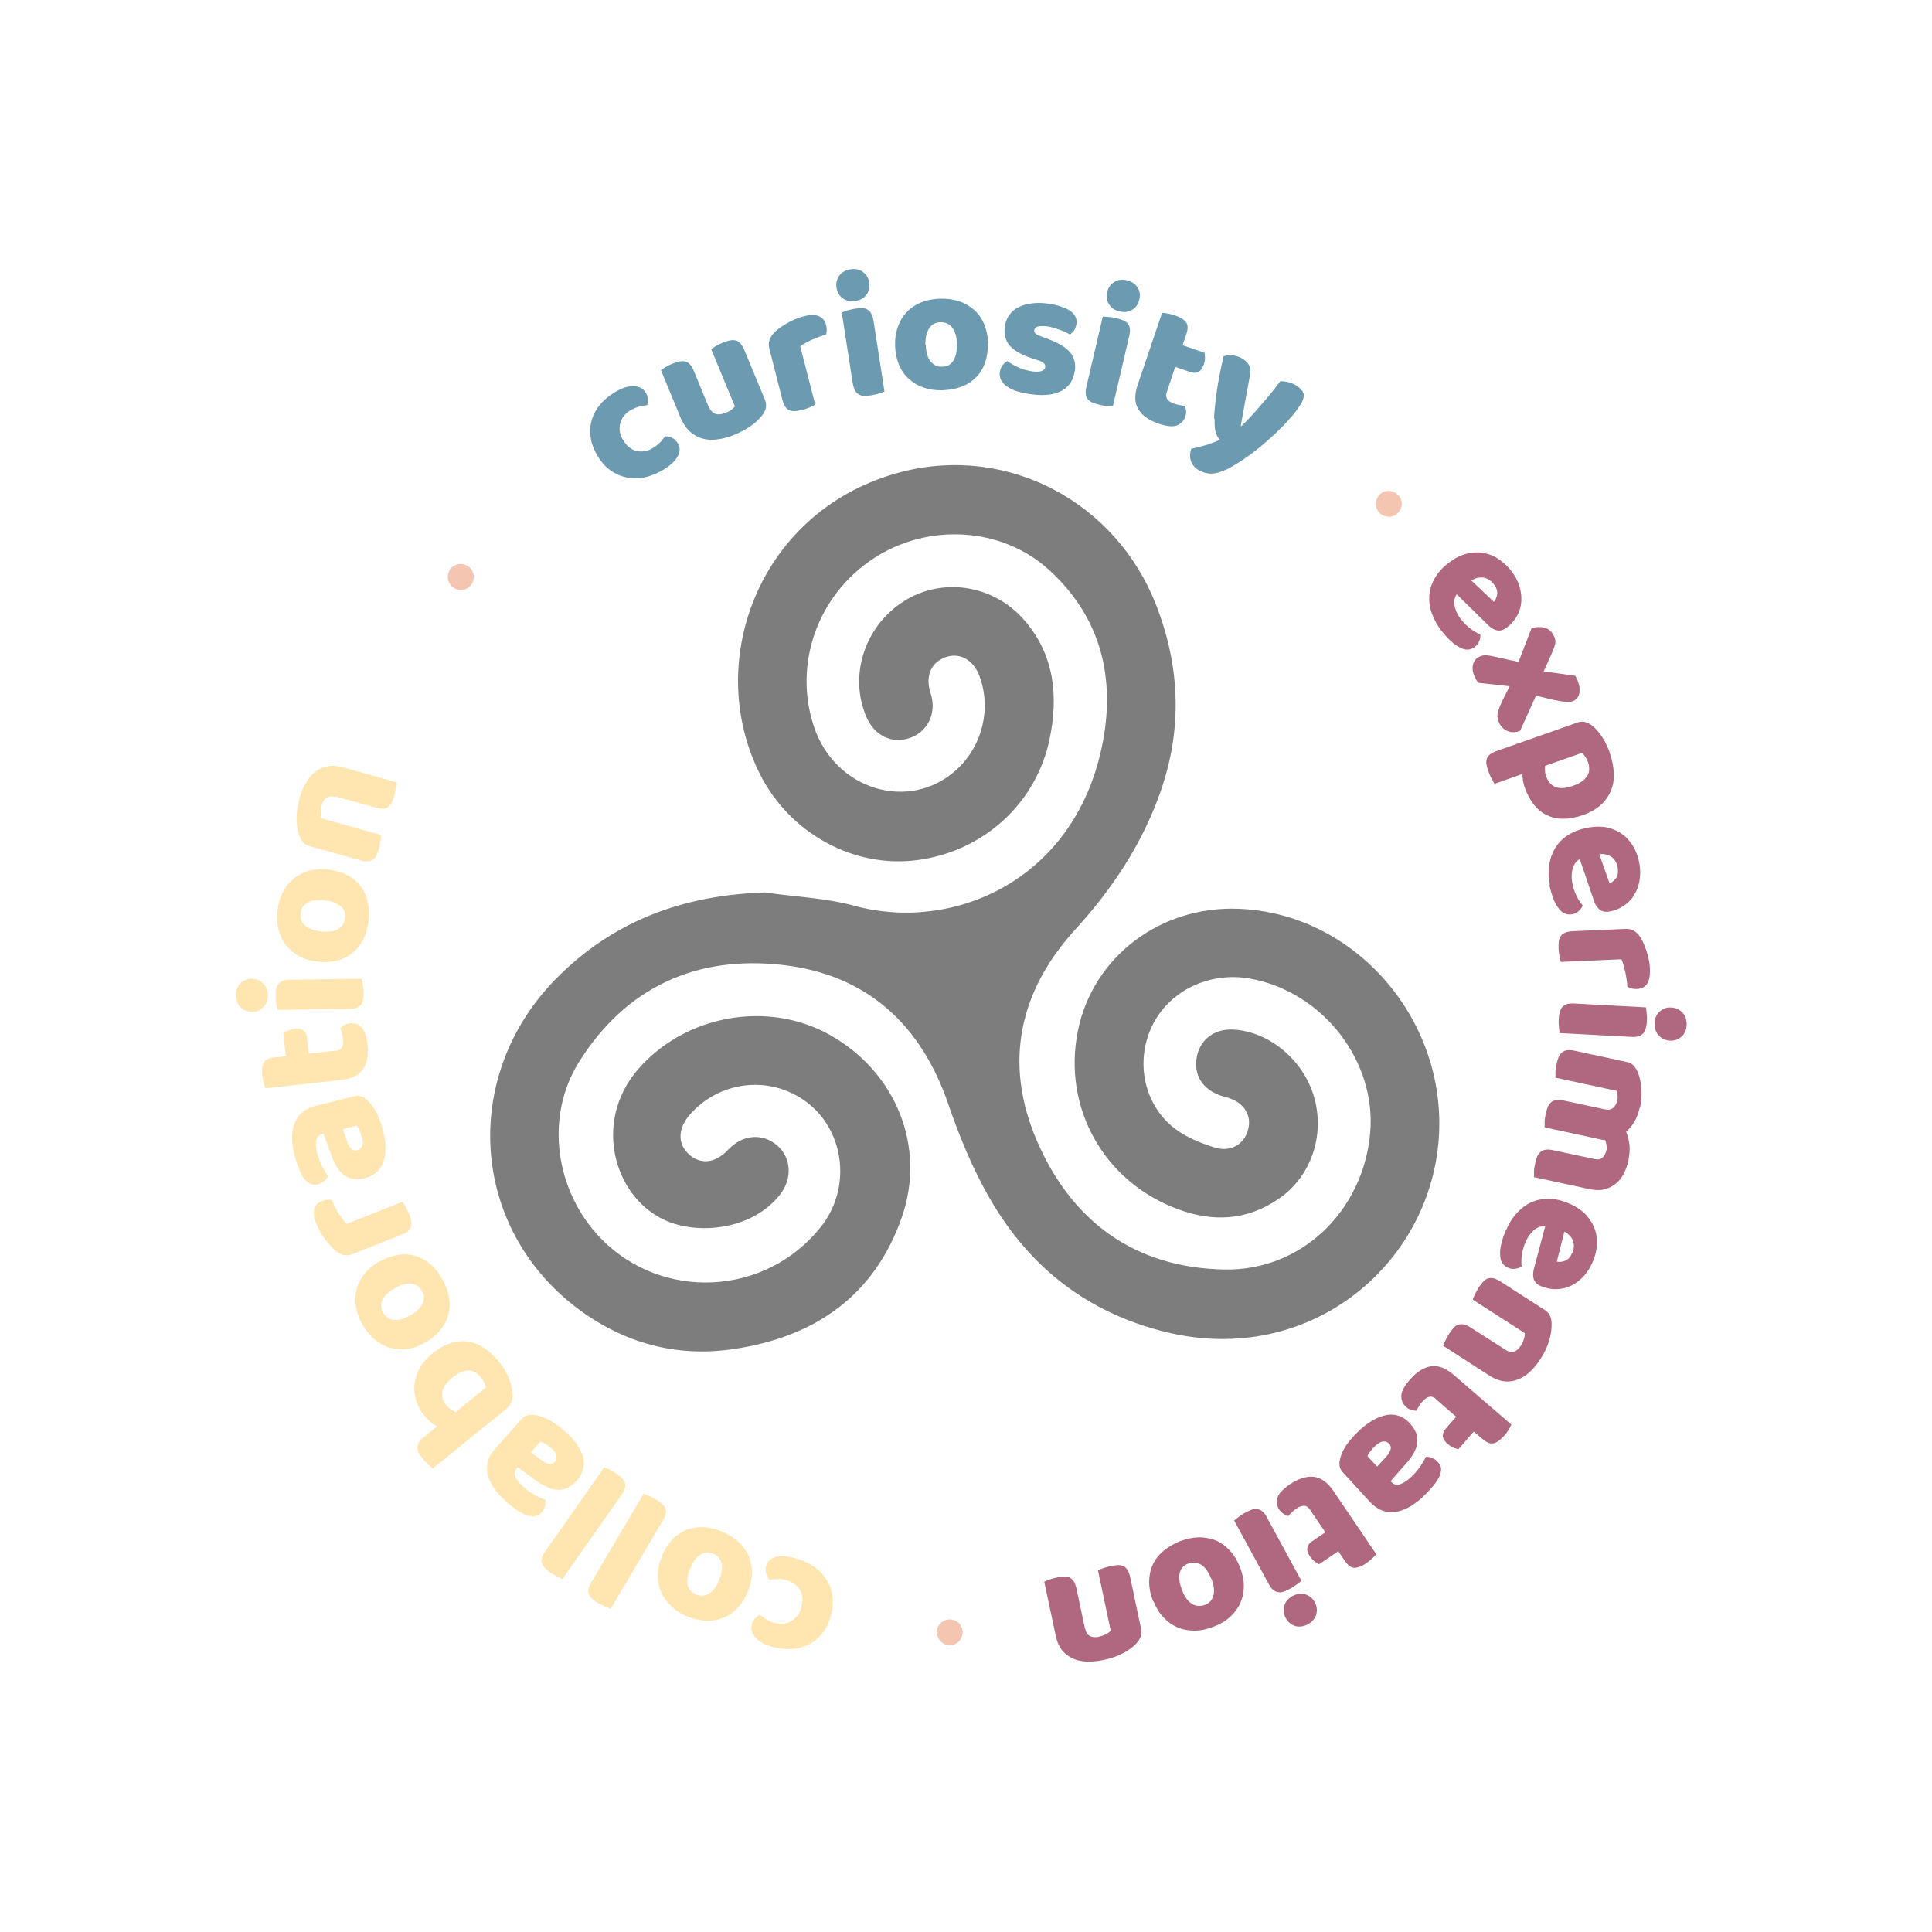 <?xml version="1.0" encoding="UTF-8"?>
<svg xmlns="http://www.w3.org/2000/svg" version="1.1" viewBox="0 0 1000 1000">
  <defs>
    <style>
      .sign {
        fill: #7d7d7d;
      }

      .collaboration {
        fill: #ffe5b0;
      }

      .cls-3 {
        fill: none;
      }

      .experimentation {
        fill: #b06780;
      }

      .curiosity {
        fill: #6c9ab0;
      }

      .dots {
        fill: #f4c6b1;
      }
		
    </style>
  </defs>
  <!-- Generator: Adobe Illustrator 28.6.0, SVG Export Plug-In . SVG Version: 1.2.0 Build 709)  -->
  <g>
    <g id="Layer_1">
      <circle class="cls-3" cx="497.4" cy="510.1" r="298.4"/>
      <path class="dots" d="M242.9,293.5c2.8,2.4,3.1,6.6.7,9.5s-6.5,3.2-9.5.7c-2.8-2.4-3.1-6.6-.7-9.5,2.4-2.7,6.5-3.1,9.4-.7h0Z"/>
      <path class="dots" d="M484.9,845.1c-.2-3.7,2.8-6.7,6.5-6.9,3.7,0,6.7,2.7,6.9,6.5,0,3.7-2.8,6.7-6.5,6.9-3.6,0-6.7-2.7-6.8-6.5h0Z"/>
      <path class="dots" d="M723.7,265.4c-2.5,2.7-6.8,2.7-9.5.2s-2.7-6.7-.2-9.5c2.6-2.7,6.8-2.7,9.5,0,2.7,2.5,2.7,6.7,0,9.4h0Z"/>
      <path class="sign" d="M396.3,462c15.4,2.2,31.3,2.8,46.2,6.9,50.5,13.7,113-12.8,127.7-81.8,7.5-35,.2-67.1-27.1-92-24.7-22.6-63.1-24.5-91.2-5.9-28.7,19-41.3,54.4-30.7,86.6,10.8,33.2,49.7,44.9,74.1,22.4,13.2-12.2,17.9-31.4,11.7-48.2-3.1-8.5-10.3-12.5-17.7-9.8-7.5,2.7-10.5,9.9-7.6,18.7,3.2,9.8-1.2,19.5-10.3,22.9-9.3,3.5-18.5-.7-22.8-10.4-9.4-21.2-1.3-47,18.9-60,19.8-12.8,46.5-9,62.6,9.5,15.8,18.1,17.8,39.7,13.1,62-7.1,33.3-34.5,57.9-68.5,62.3-32.6,4.3-65.9-13.7-81.4-44.6-29.7-59.3.7-137.8,73.6-156.4,54.8-14,110.8,15.5,131.6,69.2,12.4,31.9,13.5,64.2,2.1,96.6-9.5,27-25,50.3-44.3,71.4-29,31.9-36.7,69.1-19.8,108.6,17.9,41.9,50.5,66.2,97.2,67.1,39.7.8,71.9-30.1,75.5-70.7,3.3-37-24.3-72.8-61.7-79.8-21.5-4-42.6,6.2-51.4,24.9-8.5,18.2-4,40.3,11.9,52.6,6,4.6,13.5,7.6,20.9,9.9,8.5,2.6,15.7-2.2,17.3-10.1,1.6-7.4-3.1-13.9-11.6-16-10.9-2.7-16.6-10-15.3-19.8,1.3-9.7,9-15.8,19.2-15.2,18.8,1.1,36.5,16.1,41.8,35.4,5.5,19.8-1.9,40.8-18.3,52.1-16.5,11.4-34.2,12.3-52.5,5.4-38.2-14.2-59.6-52.5-51.6-92.2,7.7-38.3,42.7-64.9,83.4-63.2,60.2,2.4,107.8,57.5,103.4,118.9-4.6,65.5-66.9,118.2-141.1,100.2-40.6-9.9-70.7-33.5-91.2-69-8.9-15.4-15.8-32.2-21.6-49.1-14.2-41.4-42.3-66.9-85.4-71.9-44.7-5.2-81.4,11.3-105.8,50.3-17.7,28.4-12.3,66.8,11.4,91.2,31.7,32.6,85.3,30,113.9-6,15.4-19.4,12.7-47.9-5.8-63.3-18.7-15.4-46-13.1-62.1,5.3-6.1,7-6.4,14.9-.6,20.3,6.1,5.7,13.8,4.9,20.5-2.2,7.4-7.9,17.8-8.8,25.4-2.2,7.4,6.5,7.9,17.3,1.3,25.6-14,17.6-40.3,20.5-57.2,14-28-10.8-40.4-51.1-16.1-79.1,24.4-28.1,67.1-35.8,99.3-17.7,34,19.1,49.9,57.7,37.2,94.3-14.3,41.1-45.6,62.2-87.3,68.3-29.2,4.3-56.3-3-80.1-20.7-56.1-41.9-61-120.3-12.1-170.5,30-30.7,66.7-43.9,109.1-45.2h-.1Z"/>
      <g>
        <circle class="cls-3" cx="497.4" cy="510.1" r="309.9"/>
        <path class="collaboration" d="M400.9,840c1.5.4,2.9.5,4.4.4,1.5-.1,2.8-.5,4-1.2,1.2-.7,2.3-1.6,3.3-2.8,1-1.2,1.7-2.7,2.2-4.6,1-3.7.7-6.7-.9-9.1-1.6-2.4-3.9-4-6.9-4.8-1.8-.5-3.4-.7-4.8-.6-1.4,0-2.7.2-3.8.4-1-1.1-1.6-2.3-1.9-3.4-.3-1.1-.3-2.4,0-3.7.7-2.4,2.3-4,5-4.7s6-.5,10.1.6c3.7,1,6.9,2.5,9.7,4.4,2.7,1.9,4.9,4.1,6.5,6.7,1.6,2.6,2.7,5.4,3.1,8.5.4,3.1.2,6.3-.7,9.7-1,3.9-2.6,7.1-4.7,9.7-2.1,2.6-4.4,4.5-7.1,5.8-2.7,1.3-5.6,2-8.7,2.2-3.1.2-6.3-.2-9.5-1-4.3-1.1-7.3-2.8-9.2-4.9-1.9-2.2-2.5-4.4-1.9-6.9.3-1.1.8-2.1,1.6-2.9s1.6-1.5,2.5-2c.9.7,2,1.5,3.3,2.3s2.8,1.5,4.4,1.9Z"/>
        <path class="collaboration" d="M342.7,805.2c1.5-3.5,3.4-6.4,5.6-8.6,2.2-2.3,4.7-3.9,7.5-4.9,2.7-1,5.7-1.4,8.8-1.2,3.1.2,6.3,1,9.6,2.5,3.3,1.4,6.1,3.2,8.4,5.4,2.3,2.2,3.9,4.6,5.1,7.4,1.1,2.7,1.6,5.7,1.5,8.8-.1,3.2-.9,6.4-2.4,9.8-1.4,3.3-3.3,6.1-5.5,8.3-2.2,2.2-4.7,3.9-7.5,4.9-2.8,1-5.7,1.5-8.8,1.3s-6.4-1-9.7-2.4c-3.3-1.4-6.1-3.3-8.3-5.5-2.2-2.2-3.9-4.7-5-7.4-1.1-2.7-1.6-5.7-1.5-8.8.1-3.2.9-6.4,2.3-9.6ZM372.1,818c1.5-3.4,2-6.3,1.4-8.7-.5-2.4-2-4.1-4.3-5.1-2.4-1-4.6-.9-6.6.4-2.1,1.3-3.8,3.6-5.3,7-1.5,3.4-1.9,6.2-1.4,8.6.5,2.4,1.9,4.1,4.3,5.1s4.6.9,6.7-.4c2.1-1.3,3.9-3.6,5.3-6.9Z"/>
        <path class="collaboration" d="M333.1,773.2c.6.2,1.6.6,2.8,1.1,1.2.5,2.4,1.1,3.6,1.8,1.2.7,2.2,1.4,3,2.1.8.7,1.4,1.5,1.8,2.3s.5,1.8.3,2.8c-.1,1-.6,2.2-1.4,3.5l-27.1,45.9c-.6-.2-1.6-.6-2.8-1.1-1.2-.5-2.4-1.1-3.6-1.8-1.2-.7-2.2-1.4-3-2.1-.8-.7-1.4-1.5-1.8-2.3-.4-.8-.5-1.8-.3-2.8.1-1,.6-2.2,1.4-3.5l27.1-45.9Z"/>
        <path class="collaboration" d="M312.8,759.4c.6.3,1.5.7,2.7,1.3,1.2.6,2.4,1.3,3.5,2,1.1.8,2,1.5,2.8,2.3.8.8,1.3,1.6,1.6,2.5.3.9.3,1.8,0,2.8-.2,1-.8,2.1-1.7,3.4l-30.6,43.6c-.6-.3-1.5-.7-2.7-1.3s-2.4-1.3-3.5-2c-1.1-.8-2-1.5-2.8-2.3-.8-.8-1.3-1.6-1.6-2.5s-.3-1.8,0-2.8c.2-1,.8-2.1,1.7-3.4l30.6-43.6Z"/>
        <path class="collaboration" d="M261.7,776.9c-2.5-2.2-4.5-4.5-6.1-6.8-1.6-2.3-2.6-4.6-3.2-6.9-.5-2.3-.5-4.6.2-6.9.6-2.3,1.9-4.5,3.8-6.6l13.7-15.3c1.1-1.2,2.3-1.9,3.6-2,1.3-.2,2.7-.1,4.1.2,4.6.9,9.5,3.7,14.9,8.5,2.4,2.2,4.4,4.3,5.9,6.5,1.5,2.2,2.6,4.4,3.2,6.5.6,2.2.6,4.3,0,6.4-.5,2.1-1.6,4.1-3.3,5.9-2.8,3.1-5.9,4.7-9.3,4.7-3.4,0-7.2-1.5-11.5-4.6l-9.8-7.1-.4.5c-1.2,1.3-1.4,2.8-.8,4.4.7,1.6,2.1,3.4,4.3,5.4,1.7,1.6,3.6,2.9,5.6,4,2,1.1,3.9,2,5.7,2.6.2.9.2,2-.2,3.2-.3,1.2-.9,2.3-1.7,3.2-1.1,1.2-2.2,1.9-3.4,2.1-1.2.2-2.6,0-4.3-.5-1.8-.7-3.7-1.7-5.7-3.1-2-1.4-3.8-2.8-5.4-4.2ZM285.2,749.5c-.8-.7-1.7-1.4-2.8-2.1-1.1-.7-2-1.1-2.7-1.2l-4.9,5.5,5.3,4c1.4,1.1,2.7,1.7,3.9,2s2.3,0,3.1-1c.8-.9,1.1-2,.9-3.2-.2-1.2-1.1-2.6-2.8-4.1Z"/>
        <path class="collaboration" d="M224.2,760.2c-.5-.4-1.3-1-2.3-1.9-1-.9-2-1.9-2.9-3-.8-1-1.5-2-2.1-3-.5-.9-.8-1.9-.9-2.8,0-.9.2-1.8.7-2.7s1.4-1.8,2.5-2.8l7-5.7c-1.4-.8-2.7-1.7-3.7-2.6-1.1-.9-2.1-2-3.1-3.3-1.9-2.3-3.2-4.8-4-7.5-.8-2.7-1.1-5.5-.9-8.3.3-2.8,1.2-5.6,2.7-8.4,1.6-2.8,3.8-5.3,6.8-7.8,3.1-2.5,6.2-4.2,9.2-5.2,3.1-.9,6-1.2,8.9-.8,2.9.4,5.7,1.5,8.4,3.3,2.7,1.8,5.3,4.1,7.6,7,2.5,3.1,4.3,6.1,5.4,8.9,1,2.8,1.6,5.4,1.8,7.8.2,3.3-.8,5.9-3.2,7.8l-38,30.8ZM248.7,712.7c-1.8-2.2-3.9-3.3-6.4-3.3-2.5,0-5.2,1.2-8.1,3.6-3,2.4-4.7,4.9-5.2,7.3s.1,4.7,1.8,6.8c.8,1,1.5,1.7,2.3,2.2.7.5,1.6,1.1,2.7,1.6l15.6-12.6c0-.8-.3-1.6-.7-2.6-.4-.9-1-1.9-1.9-3Z"/>
        <path class="collaboration" d="M196.5,653c3.3-1.9,6.5-3,9.7-3.5,3.2-.5,6.1-.3,8.9.6,2.8.8,5.4,2.3,7.7,4.3,2.4,2,4.4,4.6,6.2,7.8,1.8,3.1,2.9,6.3,3.4,9.4.5,3.1.4,6.1-.4,8.9-.7,2.8-2.1,5.5-4.1,8-2,2.5-4.6,4.6-7.8,6.4-3.1,1.8-6.3,2.9-9.4,3.3-3.1.4-6.1.2-8.9-.6-2.8-.8-5.4-2.2-7.9-4.3-2.4-2-4.5-4.6-6.3-7.7-1.8-3.1-2.9-6.3-3.4-9.4-.5-3.1-.3-6.1.4-8.9.7-2.8,2.1-5.5,4.1-8,2-2.5,4.5-4.6,7.6-6.3ZM212.3,680.9c3.2-1.8,5.4-3.9,6.4-6.1,1-2.2.9-4.5-.4-6.7-1.3-2.2-3.1-3.5-5.6-3.7-2.4-.2-5.3.6-8.4,2.4-3.2,1.8-5.3,3.8-6.3,6s-.9,4.4.3,6.7c1.3,2.2,3.1,3.5,5.5,3.7,2.4.2,5.2-.5,8.4-2.4Z"/>
        <path class="collaboration" d="M208.3,622.1c.4.5.9,1.3,1.6,2.5.7,1.2,1.2,2.4,1.8,3.7.5,1.3.9,2.4,1.1,3.5.2,1.1.2,2,0,2.9-.2.9-.7,1.7-1.5,2.4-.7.7-1.8,1.4-3.2,1.9l-25.6,10.1c-1.3.5-2.5.7-3.7.6-1.1-.1-2.2-.5-3.3-1.1-1.1-.6-2.2-1.5-3.3-2.6s-2.2-2.3-3.3-3.7c-1.1-1.4-2-2.8-3-4.4-.9-1.5-1.7-3.2-2.3-4.8-1.1-2.7-1.4-5.1-1-7.1.4-2,1.8-3.5,4.2-4.4.8-.3,1.6-.5,2.5-.6.9,0,1.7,0,2.4,0,.5,1.2,1,2.4,1.6,3.6.6,1.2,1.3,2.4,2,3.5.7,1.1,1.4,2.1,2.1,3.1.7,1,1.3,1.7,2,2.3l29.1-11.5Z"/>
        <path class="collaboration" d="M152.4,597.8c-.8-3.2-1.2-6.2-1.2-9,0-2.8.4-5.3,1.3-7.5.9-2.2,2.2-4.1,4-5.6,1.8-1.5,4.1-2.6,6.9-3.3l20-5c1.5-.4,2.9-.3,4.1.3,1.2.6,2.3,1.4,3.3,2.4,3.3,3.3,5.8,8.4,7.5,15.4.8,3.1,1.2,6.1,1.2,8.7,0,2.7-.3,5.1-1.1,7.2-.7,2.1-1.9,3.9-3.5,5.3-1.6,1.4-3.6,2.5-6,3.1-4.1,1-7.5.6-10.4-1.3-2.8-1.9-5.1-5.3-6.9-10.3l-4.2-11.4-.6.2c-1.7.4-2.8,1.5-3.1,3.2-.4,1.7-.2,4,.5,6.8.6,2.3,1.4,4.4,2.4,6.4,1,2,2.1,3.8,3.2,5.3-.3.9-1,1.8-2,2.6-1,.8-2,1.4-3.2,1.7-1.5.4-2.9.3-4-.2-1.1-.5-2.2-1.5-3.2-2.8-1.1-1.6-2.1-3.5-2.9-5.7-.9-2.3-1.6-4.4-2.1-6.5ZM187.2,588.4c-.3-1-.6-2.1-1.1-3.3-.5-1.2-1-2-1.5-2.5l-7.1,1.8,2.1,6.3c.5,1.6,1.2,2.9,2.1,3.8.9.9,1.9,1.2,3.1.9,1.2-.3,2-1,2.6-2.1.5-1.1.5-2.8,0-5Z"/>
        <path class="collaboration" d="M173.8,543.9c1.6-.2,2.7-.8,3.2-1.9.6-1.1.7-2.5.5-4.4-.1-.9-.3-1.8-.5-2.8-.3-1-.6-1.8-.9-2.5.6-.6,1.3-1.2,2.1-1.7.8-.5,1.7-.8,2.9-.9,2.3-.3,4.3.4,5.9,2,1.7,1.6,2.7,4.5,3.2,8.9.6,5.4-.2,9.6-2.3,12.8-2.1,3.2-5.9,5-11.4,5.6l-39.1,4.3c-.3-.6-.6-1.6-.9-2.8-.3-1.2-.6-2.5-.8-3.9-.3-2.7,0-4.8.7-6.4.8-1.6,2.7-2.6,5.7-2.9l5.8-.6-1.3-12c.6-.4,1.4-.9,2.4-1.3,1-.4,2.1-.7,3.3-.9,2.1-.2,3.7,0,4.8.9,1,.8,1.7,2,1.8,3.6l.9,8.3,13.8-1.5Z"/>
        <path class="collaboration" d="M130.5,523.7c-2.3,0-4.3-.7-5.9-2.3-1.6-1.5-2.4-3.6-2.5-6.2,0-2.6.7-4.6,2.3-6.2,1.6-1.6,3.5-2.4,5.8-2.4,2.3,0,4.3.7,5.9,2.3,1.6,1.5,2.4,3.6,2.5,6.2,0,2.6-.7,4.6-2.3,6.2-1.6,1.6-3.5,2.4-5.8,2.4ZM187.3,506.6c.1.7.3,1.7.5,3,.2,1.3.4,2.6.4,4,0,1.3,0,2.6-.2,3.6-.2,1.1-.5,2-1.1,2.7-.5.7-1.3,1.3-2.2,1.7-.9.4-2.2.6-3.7.6l-37.4.5c-.1-.7-.3-1.7-.5-3-.2-1.3-.4-2.6-.4-4,0-1.3,0-2.6.2-3.6.2-1.1.5-2,1.1-2.7.5-.7,1.3-1.3,2.2-1.7.9-.4,2.2-.6,3.7-.6l37.4-.5Z"/>
        <path class="collaboration" d="M169.8,450.1c3.8.4,7.1,1.4,9.9,2.8,2.8,1.5,5.1,3.4,6.9,5.7,1.8,2.3,3,5,3.7,8,.7,3,.9,6.3.5,9.9-.4,3.6-1.3,6.8-2.7,9.6-1.4,2.8-3.3,5.1-5.5,7-2.3,1.9-4.9,3.2-8,4.1-3,.8-6.4,1-10,.6-3.6-.4-6.8-1.3-9.6-2.8-2.8-1.5-5.1-3.4-6.9-5.7-1.8-2.3-3.1-5-3.9-8-.8-3-1-6.4-.6-9.9.4-3.6,1.3-6.8,2.8-9.6,1.4-2.8,3.3-5.1,5.6-7,2.3-1.9,4.9-3.2,8-4.1,3-.8,6.3-1.1,9.9-.7ZM166.2,482.1c3.7.4,6.6,0,8.8-1.2,2.1-1.2,3.3-3.1,3.6-5.7.3-2.6-.5-4.6-2.4-6.2-1.9-1.6-4.6-2.6-8.3-3-3.7-.4-6.5,0-8.7,1.2-2.1,1.2-3.3,3-3.6,5.6s.5,4.6,2.3,6.3c1.8,1.6,4.6,2.6,8.2,3Z"/>
        <path class="collaboration" d="M173.5,412.5c-1.8-.5-3.3-.4-4.5.4-1.1.8-2,2.1-2.5,3.8-.3,1.2-.5,2.4-.5,3.6s.1,2.3.5,3.3l30.7,8.6c0,.6,0,1.6-.2,2.9-.2,1.3-.5,2.7-.8,4-.4,1.3-.8,2.4-1.2,3.4-.5,1-1.1,1.8-1.8,2.3-.7.6-1.6.9-2.6,1-1,.1-2.3,0-3.7-.4l-26.5-7.4c-1.6-.4-2.8-1.1-3.6-2.1-.8-1-1.5-2.1-2-3.6-.9-2.4-1.3-5.2-1.3-8.5,0-3.3.5-6.8,1.5-10.5,1.9-6.7,4.8-11.4,8.7-14.2,3.9-2.8,8.5-3.4,13.7-2l27.7,7.8c0,.6,0,1.6-.2,2.9-.2,1.3-.5,2.7-.8,4-.4,1.3-.8,2.4-1.2,3.4-.5,1-1.1,1.8-1.8,2.3-.7.6-1.6.9-2.6,1-1,.1-2.3,0-3.7-.4l-20.9-5.8Z"/>
      </g>
      <g>
        <circle class="cls-3" cx="497.4" cy="510.1" r="309.7" transform="translate(-215 501.1) rotate(-45)"/>
        <path class="curiosity" d="M326.3,212.3c-1.3.8-2.4,1.8-3.3,2.9-.9,1.1-1.6,2.4-1.9,3.7-.4,1.3-.5,2.8-.3,4.3.2,1.5.8,3.1,1.8,4.7,2,3.2,4.4,5.1,7.2,5.6,2.8.5,5.6,0,8.3-1.7,1.6-1,2.8-2,3.8-3,.9-1.1,1.7-2.1,2.4-3,1.5.1,2.8.4,3.8,1,1,.5,1.9,1.4,2.7,2.6,1.3,2.1,1.3,4.4,0,6.8-1.3,2.4-3.8,4.7-7.4,6.9-3.3,2-6.6,3.3-9.8,4-3.3.6-6.4.7-9.3,0-3-.6-5.7-1.8-8.3-3.6-2.5-1.8-4.7-4.2-6.5-7.2-2.1-3.5-3.4-6.8-3.8-10.1-.4-3.3-.2-6.3.7-9.2.9-2.8,2.4-5.5,4.4-7.8,2-2.4,4.5-4.4,7.3-6.1,3.8-2.3,7.1-3.4,10-3.2,2.9.1,4.9,1.3,6.2,3.4.6,1,.9,2.1,1,3.2,0,1.1,0,2.2-.3,3.2-1.1.1-2.5.4-4,.7-1.5.4-3,1-4.4,1.9Z"/>
        <path class="curiosity" d="M342,191.6c.5-.4,1.3-.9,2.5-1.6,1.1-.7,2.4-1.3,3.7-1.8,1.2-.5,2.4-.9,3.5-1.1,1.1-.2,2-.2,2.9,0,.9.2,1.7.7,2.4,1.4.7.7,1.4,1.8,2,3.2l7.5,18.2c1,2.3,2.2,3.7,3.8,4.3,1.5.5,3.4.3,5.5-.6,1.3-.5,2.3-1.1,3-1.7.7-.6,1.3-1.1,1.6-1.5l-12.3-29.7c.5-.4,1.3-.9,2.5-1.6,1.1-.7,2.4-1.3,3.7-1.8,1.2-.5,2.4-.9,3.5-1.1,1.1-.2,2-.2,2.9,0,.9.2,1.7.7,2.4,1.4.7.7,1.4,1.8,2,3.2l10.7,25.8c1.2,2.8.9,5.4-.9,7.8-1.5,2.1-3.4,4-5.9,5.8-2.5,1.8-5.3,3.3-8.5,4.7-3.1,1.3-6,2.1-8.9,2.5-2.9.4-5.5.3-8-.4-2.4-.6-4.6-1.9-6.6-3.7-1.9-1.8-3.6-4.3-4.9-7.5l-10-24.2Z"/>
        <path class="curiosity" d="M421.8,209.6c-.5.3-1.4.7-2.7,1.3-1.2.5-2.5.9-3.9,1.3-1.3.3-2.5.5-3.6.6-1.1,0-2,0-2.9-.4-.8-.4-1.6-.9-2.2-1.8-.6-.8-1.1-2-1.5-3.5l-6.8-26.7c-.3-1.4-.4-2.6-.1-3.7.3-1.1.8-2.2,1.5-3.2.8-1,1.7-2,3-3,1.2-1,2.6-1.9,4.1-2.8,1.5-.9,3-1.7,4.7-2.4,1.6-.7,3.3-1.3,5.1-1.7,2.8-.7,5.2-.8,7.2,0,1.9.7,3.2,2.2,3.9,4.7.2.8.3,1.7.3,2.5,0,.9-.1,1.7-.3,2.4-1.2.3-2.5.7-3.8,1.2-1.3.5-2.5,1-3.7,1.5-1.2.6-2.3,1.1-3.3,1.7-1,.5-1.9,1.1-2.6,1.7l7.8,30.3Z"/>
        <path class="curiosity" d="M433,148.9c-.4-2.3.1-4.4,1.4-6.2,1.3-1.8,3.2-2.9,5.8-3.3,2.5-.4,4.7,0,6.5,1.4,1.8,1.3,2.9,3.2,3.2,5.5.4,2.3-.1,4.4-1.4,6.2-1.3,1.8-3.2,2.9-5.8,3.3-2.5.4-4.7,0-6.5-1.4-1.8-1.3-2.9-3.2-3.2-5.4ZM457.8,202.7c-.6.2-1.6.5-2.9,1-1.3.4-2.6.7-3.9.9-1.3.2-2.5.3-3.6.3s-2-.2-2.8-.7c-.8-.4-1.5-1.1-2-2-.5-.9-.9-2.1-1.2-3.6l-5.7-36.9c.6-.2,1.6-.5,2.9-1,1.3-.4,2.6-.7,3.9-.9,1.3-.2,2.5-.3,3.6-.3,1.1,0,2,.2,2.8.7.8.4,1.5,1.1,2,2,.5.9.9,2.1,1.2,3.6l5.7,36.9Z"/>
        <path class="curiosity" d="M511.3,177.5c.1,3.8-.4,7.2-1.4,10.2-1.1,3-2.6,5.5-4.7,7.6s-4.5,3.7-7.4,4.8c-2.9,1.1-6.2,1.7-9.8,1.9-3.6.1-6.9-.3-9.9-1.4-3-1-5.5-2.5-7.7-4.5-2.2-2-3.9-4.4-5.1-7.3-1.2-2.9-1.9-6.2-2-9.9-.1-3.6.4-6.9,1.5-9.9,1.1-3,2.6-5.5,4.7-7.6,2-2.1,4.5-3.8,7.4-4.9,2.9-1.2,6.2-1.8,9.8-1.9,3.6-.1,6.9.4,9.9,1.4,3,1,5.5,2.6,7.7,4.5,2.2,2,3.9,4.4,5.1,7.3,1.2,2.9,1.9,6.1,2,9.7ZM479.2,178.5c.1,3.7.9,6.6,2.4,8.5,1.5,1.9,3.5,2.9,6.1,2.8,2.6,0,4.5-1.1,5.8-3.2,1.3-2.1,1.9-4.9,1.8-8.6-.1-3.7-.9-6.5-2.4-8.4-1.5-1.9-3.5-2.9-6.1-2.8-2.6,0-4.5,1.1-5.9,3.2-1.3,2-2,4.9-1.9,8.5Z"/>
        <path class="curiosity" d="M556.3,191.9c-.6,4.6-2.7,8-6.5,10.2-3.8,2.2-9,2.9-15.8,2-2.6-.3-4.9-.8-7-1.4-2.1-.6-3.9-1.4-5.4-2.4-1.5-.9-2.6-2.1-3.3-3.3-.7-1.3-1-2.7-.8-4.3.2-1.5.6-2.6,1.4-3.6.7-.9,1.6-1.7,2.5-2.2,1.6,1.2,3.6,2.3,5.7,3.3,2.2,1,4.8,1.7,7.7,2.1,1.9.2,3.4.1,4.4-.3,1.1-.4,1.7-1.1,1.8-2,.1-.8-.2-1.6-.8-2.1-.7-.6-1.8-1.1-3.5-1.6l-2.7-.9c-5.2-1.7-8.9-3.8-11.2-6.3-2.3-2.5-3.2-5.9-2.7-10,.3-2.2,1-4.2,2.2-5.9,1.2-1.7,2.7-3.1,4.7-4.1,1.9-1,4.1-1.7,6.7-2,2.5-.4,5.3-.4,8.3,0,2.2.3,4.3.7,6.3,1.3,1.9.6,3.6,1.3,5,2.1,1.4.8,2.4,1.9,3.1,3,.7,1.2,1,2.5.8,3.9-.2,1.4-.6,2.6-1.2,3.5-.6.9-1.4,1.7-2.3,2.3-.4-.4-1.1-.8-2.1-1.2-.9-.5-2-.9-3.1-1.3-1.1-.4-2.3-.8-3.4-1.1s-2.2-.6-3.2-.7c-2-.2-3.6-.2-4.7.1-1.1.3-1.8,1-1.9,1.9,0,.7.2,1.3.7,1.8.6.5,1.7,1,3.3,1.6l2.7,1c5.7,2.1,9.6,4.4,11.8,7,2.2,2.6,3,5.8,2.6,9.5Z"/>
        <path class="curiosity" d="M576,210.3c-.7,0-1.7-.1-3-.2-1.3,0-2.7-.3-4-.6-1.3-.3-2.5-.7-3.5-1.1-1-.4-1.8-1-2.4-1.7-.6-.7-1-1.6-1.1-2.6-.2-1,0-2.3.3-3.8l8.5-36.4c.7,0,1.7,0,3,.2,1.3,0,2.6.3,4,.6,1.3.3,2.5.7,3.5,1.1,1,.4,1.8,1,2.4,1.7.6.7,1,1.6,1.1,2.6.2,1,0,2.3-.3,3.8l-8.5,36.4ZM573.1,151.2c.5-2.3,1.7-4,3.6-5.2,1.9-1.2,4.1-1.5,6.6-.9,2.5.6,4.3,1.8,5.5,3.7,1.2,1.9,1.5,4,.9,6.3-.5,2.3-1.7,4-3.6,5.2-1.9,1.2-4.1,1.5-6.6.9-2.5-.6-4.3-1.8-5.5-3.7-1.2-1.9-1.5-4-.9-6.3Z"/>
        <path class="curiosity" d="M603.9,203c-.5,1.5-.4,2.7.3,3.7.7,1,2,1.7,3.7,2.3.9.3,1.8.5,2.8.7,1,.2,1.9.3,2.6.3.3.8.5,1.7.6,2.6.1.9,0,1.9-.4,3-.7,2.2-2.2,3.7-4.3,4.6-2.1.8-5.3.5-9.4-.9-5.1-1.7-8.6-4.2-10.6-7.5-2-3.2-2.1-7.5-.3-12.7l12.6-37.2c.7,0,1.7.2,2.9.4,1.3.2,2.5.5,3.9,1,2.5.9,4.4,2,5.5,3.4,1.1,1.4,1.2,3.5.2,6.4l-1.9,5.6,11.4,3.9c.1.8.2,1.7.2,2.7,0,1.1-.2,2.2-.6,3.3-.7,2-1.6,3.3-2.8,3.9-1.2.6-2.6.6-4.1.1l-7.9-2.7-4.4,13.1Z"/>
        <path class="curiosity" d="M628.4,216.6c0-1.7.2-3.5.4-5.6.2-2,.4-4.3.8-6.9.3-2.6.8-5.4,1.4-8.7.6-3.2,1.4-6.9,2.3-11,1.1-.4,2.5-.5,4.1-.5,1.6,0,3.1.5,4.7,1.2,1.9,1,3.3,2.1,4.2,3.6.9,1.4,1.1,3.4.6,5.9l-4.7,25.8.3.2c1.6-1.5,3.2-3.2,5-5.1,1.7-1.9,3.5-3.8,5.2-5.9,1.8-2,3.5-4.1,5.2-6.1,1.7-2.1,3.3-4.1,4.8-6.2,2.5,0,4.9.5,7.3,1.7,1.9,1,3.3,2.2,4.2,3.6.9,1.4.8,3.2-.2,5.2-.7,1.5-1.8,3.1-3.1,4.9-1.4,1.8-2.9,3.6-4.6,5.4-1.7,1.9-3.6,3.8-5.6,5.7-2,1.9-4,3.8-6.1,5.5-2,1.8-4.1,3.4-6,4.9-2,1.5-3.8,2.8-5.6,4-2.9,1.9-5.4,3.4-7.5,4.5-2.2,1-4.1,1.7-5.8,2.1-1.7.4-3.2.4-4.6.2-1.4-.2-2.7-.7-4-1.3-2.3-1.1-3.8-2.8-4.6-4.8-.7-2.1-.7-4.3.1-6.6,2.4-.5,4.9-1.1,7.5-1.9,2.6-.8,5-1.7,7.3-2.8-.8-.7-1.5-1.9-2-3.4-.6-1.5-.8-4-.7-7.4Z"/>
      </g>
      <g>
        <circle class="cls-3" cx="497.4" cy="510.1" r="310.6" transform="translate(-215 501.1) rotate(-45)"/>
        <path class="experimentation" d="M746,326.4c-2.2-2.9-3.8-5.9-4.9-9-1.1-3.1-1.5-6.1-1.3-9.2.2-3.1,1.2-6,2.8-8.9,1.6-2.9,4.1-5.6,7.4-8.1,3.2-2.4,6.4-4,9.5-4.7,3.1-.7,6.1-.8,8.9-.2,2.8.6,5.4,1.7,7.7,3.4,2.4,1.7,4.4,3.6,6.2,5.9,2,2.6,3.4,5.3,4.2,8,.8,2.7,1.1,5.4.9,7.9-.2,2.6-.9,5-2.2,7.3-1.3,2.3-3,4.3-5.3,6-1.7,1.3-3.3,1.8-4.9,1.5-1.6-.3-3.1-1.1-4.6-2.6l-16.4-16.1c-1.2,1.8-1.6,3.8-1.1,6.1.5,2.3,1.5,4.5,3.1,6.6,1.5,2,3.2,3.7,5.1,5.1s3.6,2.4,5.1,3c.1,1.2,0,2.3-.6,3.5-.5,1.2-1.2,2.2-2.2,2.9-2.2,1.7-4.6,1.9-7.2.6-2-.9-3.9-2.3-5.7-4-1.8-1.7-3.3-3.5-4.6-5.2ZM773.3,302.5c-.9-1.2-1.9-2-2.9-2.6-1-.6-2.1-.9-3.1-1-1,0-2,0-3,.3-1,.3-1.9.7-2.7,1.3l11.6,11c.9-.9,1.4-2.2,1.7-3.8.3-1.7-.3-3.4-1.6-5.2Z"/>
        <path class="experimentation" d="M793.1,325.1c2.3-.7,4.4-.7,6.4-.2,2,.6,3.5,1.8,4.5,3.7,1,1.8,1.3,3.4.9,4.8-.3,1.4-1,3.2-1.9,5.2l-4,8.9,16.4,2.3c1.6,3,2.4,5.6,2.2,7.9-.1,2.3-1.1,3.9-2.8,4.9-.7.4-1.4.6-2.1.7-.7.1-1.4.1-2.2,0-.8,0-1.7-.2-2.8-.4-1.1-.2-2.3-.4-3.8-.7l-8.9-2.1-8.2,18.2c-2.2.8-4.3.9-6.2.2-1.9-.7-3.4-2-4.4-3.9-1.1-2.1-1.4-4-.9-5.9.5-1.8,1.2-3.7,2.2-5.8l3.9-7.7-16.4-1.8c-.1-.3-.3-.6-.5-.9-.2-.3-.4-.6-.5-.8-1.5-2.7-2.1-5.1-1.7-7.2.4-2,1.4-3.5,3-4.4,1.3-.7,2.6-1,3.9-.9,1.3,0,3.3.4,5.8,1l11,2.4,6.8-17.7Z"/>
        <path class="experimentation" d="M833.2,389.7c1.2,3.5,1.9,6.9,2.1,10.2.2,3.3-.3,6.3-1.4,9.1-1.1,2.8-2.8,5.3-5.2,7.5-2.4,2.2-5.5,4-9.4,5.4-3.7,1.3-7.1,1.9-10.3,1.9-3.1,0-6-.7-8.5-2-2.6-1.2-4.8-3-6.6-5.4-1.9-2.4-3.4-5.2-4.6-8.5-.9-2.5-1.3-4.9-1.3-7.3l-14.4,5.1c-.4-.5-.9-1.4-1.5-2.6-.7-1.2-1.2-2.5-1.7-3.8-.4-1.3-.8-2.4-1-3.5-.2-1.1-.1-2,.1-2.9.3-.9.8-1.7,1.6-2.3.8-.7,1.9-1.3,3.3-1.8l41.7-14.7c1.6-.6,3-.7,4.2-.4,1.2.3,2.4.9,3.7,1.8,1.8,1.4,3.5,3.3,5.1,5.7,1.6,2.4,3,5.3,4.2,8.6ZM800.2,401.6c2.1,6,6.7,7.7,13.8,5.2,3.7-1.3,6.2-3,7.5-5.1,1.3-2.1,1.4-4.6.4-7.3-.4-1.1-.9-2-1.4-2.8-.6-.8-1.1-1.4-1.7-1.9l-19.1,6.7c-.1.8-.1,1.7,0,2.6,0,.9.2,1.8.6,2.7Z"/>
        <path class="experimentation" d="M802.2,458c-.6-3.6-.7-7-.3-10.2.4-3.2,1.5-6.2,3-8.8,1.6-2.6,3.8-4.9,6.6-6.7,2.8-1.8,6.2-3.1,10.2-3.9,4-.7,7.5-.7,10.6,0,3.1.8,5.8,2.1,8,3.8,2.2,1.8,4,4,5.4,6.5,1.4,2.6,2.3,5.3,2.8,8.1.6,3.2.6,6.2.1,9-.5,2.8-1.4,5.3-2.8,7.5-1.3,2.2-3.1,4.1-5.3,5.5-2.2,1.5-4.6,2.5-7.4,3-2.1.4-3.7,0-5-.9-1.3-1-2.3-2.4-3-4.4l-7.4-21.8c-1.9,1-3.1,2.7-3.7,4.9-.6,2.2-.7,4.7-.2,7.3.4,2.5,1.2,4.8,2.2,6.8,1,2.1,2.1,3.8,3.2,5-.4,1.1-1.1,2-2.1,2.9-1,.9-2.1,1.4-3.3,1.6-2.7.5-5-.4-6.8-2.7-1.4-1.7-2.5-3.8-3.3-6.1-.8-2.3-1.4-4.6-1.8-6.7ZM837.3,449c-.3-1.4-.7-2.7-1.4-3.6-.7-1-1.4-1.7-2.3-2.2-.9-.5-1.8-.9-2.8-1-1-.2-2-.2-3,0l5.3,15c1.2-.4,2.3-1.3,3.3-2.6,1-1.4,1.3-3.2.9-5.4Z"/>
        <path class="experimentation" d="M807.9,498c-.2-.6-.4-1.6-.7-2.9-.2-1.3-.4-2.7-.5-4.1,0-1.4,0-2.6.1-3.6.1-1.1.5-2,1-2.8.5-.8,1.2-1.4,2.2-1.8.9-.4,2.2-.7,3.7-.8l27.6-1.2c1.4,0,2.6.1,3.7.6,1,.5,2,1.2,2.8,2.1.8.9,1.6,2.1,2.3,3.5.7,1.4,1.3,2.9,1.9,4.6.6,1.6,1,3.3,1.4,5.1.4,1.8.6,3.5.6,5.3.1,2.9-.3,5.3-1.4,7.1-1.1,1.8-2.9,2.7-5.5,2.8-.9,0-1.7,0-2.5-.3-.8-.2-1.6-.5-2.3-.8,0-1.3-.2-2.6-.4-3.9-.2-1.3-.4-2.7-.7-3.9-.3-1.3-.6-2.5-.9-3.6-.3-1.1-.7-2.1-1.1-2.9l-31.4,1.4Z"/>
        <path class="experimentation" d="M807.2,534.7c0-.7-.2-1.7-.3-3-.1-1.3-.2-2.7-.1-4,0-1.3.2-2.6.5-3.6.2-1.1.7-1.9,1.2-2.7.6-.7,1.4-1.2,2.3-1.6,1-.3,2.2-.5,3.8-.4l37.4,2c0,.7.2,1.7.3,3,.1,1.3.2,2.7.1,4,0,1.3-.2,2.6-.5,3.6s-.7,1.9-1.2,2.7c-.6.7-1.4,1.2-2.3,1.6-1,.3-2.2.5-3.8.4l-37.4-2ZM865.1,521.5c2.3.1,4.2,1,5.8,2.7,1.5,1.6,2.2,3.8,2.1,6.3s-1,4.6-2.7,6.1c-1.7,1.5-3.7,2.2-6,2-2.3-.1-4.2-1-5.8-2.7-1.5-1.6-2.2-3.8-2.1-6.3.1-2.6,1-4.6,2.7-6.1,1.7-1.5,3.7-2.2,6-2Z"/>
        <path class="experimentation" d="M848.7,573.3c-.5,2.5-1.4,4.8-2.6,7-1.2,2.2-2.7,4-4.4,5.5.8,2.1,1.4,4.3,1.7,6.7.3,2.4,0,5.2-.6,8.4-.5,2.3-1.3,4.4-2.3,6.5-1.1,2.1-2.4,3.8-4.1,5.2-1.7,1.4-3.7,2.4-6,3-2.3.6-5.1.5-8.1-.2l-28.3-6.1c0-.6,0-1.6,0-3,0-1.3.3-2.7.6-4.1.3-1.3.6-2.5,1-3.5.4-1,1-1.8,1.7-2.4.7-.6,1.5-1,2.6-1.2,1-.2,2.3-.1,3.8.2l21.5,4.6c1.8.4,3.2.2,4.2-.7,1-.8,1.7-2.1,2.1-3.9.2-.8.2-1.8,0-2.8-.2-1-.4-1.9-.7-2.4-.3,0-.5,0-.7,0-.2,0-.4,0-.6-.1l-30-6.5c0-.7,0-1.7,0-3,0-1.3.3-2.7.6-4,.3-1.3.6-2.5,1-3.5.4-1,1-1.8,1.7-2.4.7-.6,1.5-1,2.6-1.2,1-.2,2.3-.1,3.8.2l21.5,4.6c1.8.4,3.2.1,4.3-.8,1-.9,1.7-2.2,2.1-3.7.2-1.1.3-2,.1-2.9-.2-.9-.3-1.6-.5-2.2l-31.6-6.8c0-.6,0-1.6,0-3,0-1.3.3-2.7.6-4.1.3-1.3.6-2.5,1-3.5.4-1,1-1.8,1.7-2.4s1.5-1,2.6-1.2c1-.2,2.3-.1,3.8.2l27.2,5.9c1.6.3,2.8,1,3.6,1.9.8.9,1.5,2,2.1,3.4,1,2.3,1.6,5.1,1.9,8.4.2,3.2,0,6.5-.7,9.8Z"/>
        <path class="experimentation" d="M779.6,636.6c1.4-3.3,3.2-6.2,5.4-8.6,2.2-2.4,4.6-4.3,7.4-5.6,2.8-1.3,5.8-1.9,9.2-1.9,3.3,0,6.9.8,10.7,2.5,3.7,1.6,6.6,3.6,8.8,6,2.1,2.4,3.6,4.9,4.5,7.6.9,2.7,1.1,5.5.9,8.4-.3,2.9-1,5.7-2.2,8.3-1.3,3-2.9,5.5-4.9,7.6-2,2.1-4.1,3.6-6.5,4.7-2.3,1.1-4.8,1.6-7.5,1.7-2.6,0-5.2-.5-7.8-1.6-1.9-.8-3.1-2-3.7-3.5-.5-1.5-.5-3.3,0-5.3l5.9-22.2c-2.1-.2-4.1.5-5.8,2-1.8,1.5-3.2,3.5-4.3,6-1,2.3-1.7,4.6-2,6.9-.3,2.3-.3,4.3-.1,5.9-1,.7-2.1,1.1-3.4,1.2-1.3.2-2.5,0-3.6-.5-2.5-1.1-3.9-3.1-4.1-6-.2-2.2,0-4.5.7-6.9.6-2.4,1.4-4.6,2.2-6.5ZM813.8,648.6c.6-1.4.9-2.6.8-3.8,0-1.2-.2-2.2-.7-3.2-.4-.9-1-1.7-1.8-2.4-.7-.7-1.5-1.3-2.4-1.7l-3.9,15.5c1.2.3,2.6.2,4.2-.4,1.6-.6,2.8-1.9,3.7-4Z"/>
        <path class="experimentation" d="M779.2,698.7c1.6,1,3.1,1.3,4.4.9,1.3-.4,2.5-1.4,3.5-3,.7-1,1.2-2.1,1.6-3.3s.6-2.3.5-3.3l-26.9-17.3c.2-.6.5-1.5,1.1-2.7.6-1.2,1.2-2.4,2-3.6.7-1.1,1.5-2.1,2.2-2.9.7-.8,1.5-1.4,2.4-1.7s1.8-.4,2.8-.2c1,.2,2.2.7,3.5,1.5l23.2,14.9c1.4.9,2.3,1.9,2.8,3.1.5,1.2.8,2.5.8,4,.1,2.5-.3,5.4-1.2,8.6-.9,3.2-2.4,6.4-4.5,9.6-3.7,5.8-7.9,9.5-12.5,11-4.6,1.5-9.1.8-13.7-2.1l-24.2-15.6c.2-.6.5-1.5,1.1-2.7.6-1.2,1.2-2.4,2-3.6.7-1.1,1.5-2.1,2.2-2.9.7-.8,1.5-1.4,2.4-1.7.9-.3,1.8-.4,2.8-.2,1,.2,2.2.7,3.5,1.5l18.3,11.7Z"/>
        <path class="experimentation" d="M743.3,724.1c-1.2-1-2.4-1.4-3.6-1.1-1.2.3-2.4,1.2-3.6,2.6-.6.7-1.2,1.5-1.7,2.3-.5.8-.9,1.6-1.2,2.3-.9,0-1.8-.2-2.6-.4-.9-.2-1.8-.7-2.7-1.5-1.8-1.5-2.6-3.4-2.6-5.7,0-2.3,1.5-5.1,4.4-8.4,3.5-4.1,7.2-6.4,10.9-7,3.8-.6,7.7.9,11.9,4.5l29.8,25.7c-.3.6-.8,1.5-1.4,2.6-.7,1.1-1.4,2.2-2.4,3.2-1.8,2-3.5,3.3-5.2,3.8-1.7.5-3.7-.2-6-2.2l-4.5-3.8-7.9,9.1c-.8-.2-1.6-.4-2.6-.8-1-.4-1.9-1-2.9-1.8-1.6-1.4-2.5-2.8-2.6-4.1-.1-1.3.4-2.6,1.4-3.8l5.5-6.3-10.5-9.1Z"/>
        <path class="experimentation" d="M736.5,774.8c-2.4,2.2-4.9,4-7.4,5.4-2.5,1.3-4.9,2.2-7.2,2.4-2.4.3-4.6,0-6.8-.9-2.2-.9-4.3-2.4-6.2-4.5l-13.9-15.2c-1.1-1.2-1.6-2.4-1.7-3.8s.2-2.7.6-4.1c1.3-4.5,4.7-9.1,10-14,2.4-2.2,4.8-3.9,7.1-5.2,2.3-1.3,4.6-2.1,6.8-2.5,2.2-.4,4.3-.2,6.4.5,2,.7,3.9,2,5.6,3.9,2.9,3.1,4.1,6.4,3.8,9.7-.3,3.4-2.2,7-5.8,11l-8,9.1.4.5c1.2,1.3,2.6,1.7,4.3,1.2,1.7-.5,3.6-1.7,5.8-3.7,1.7-1.6,3.2-3.3,4.5-5.1,1.3-1.9,2.4-3.7,3.2-5.4,1-.1,2,0,3.2.5,1.2.5,2.2,1.2,3,2.1,1.1,1.2,1.7,2.4,1.7,3.6,0,1.2-.2,2.6-1,4.2-.9,1.7-2.1,3.5-3.7,5.3-1.6,1.9-3.2,3.5-4.8,5ZM711.6,748.6c-.8.7-1.5,1.6-2.3,2.6-.8,1-1.3,1.9-1.5,2.5l5,5.4,4.5-4.9c1.2-1.2,2-2.5,2.4-3.7.4-1.2.2-2.2-.6-3.2-.8-.9-1.9-1.3-3.1-1.2-1.2,0-2.7.9-4.3,2.4Z"/>
        <path class="experimentation" d="M678.1,781.4c-.9-1.3-2-2-3.2-2s-2.6.5-4.1,1.6c-.8.5-1.5,1.1-2.2,1.8-.7.7-1.3,1.3-1.8,1.9-.8-.2-1.6-.6-2.4-1.1-.8-.5-1.5-1.2-2.2-2.1-1.3-1.9-1.6-4-1-6.2.6-2.2,2.8-4.5,6.4-7,4.5-3,8.6-4.3,12.4-3.9,3.8.4,7.2,2.9,10.3,7.5l22.1,32.6c-.5.5-1.1,1.2-2.1,2.1-.9.9-2,1.7-3.1,2.5-2.2,1.5-4.2,2.3-6,2.4-1.8,0-3.5-1.2-5.2-3.7l-3.3-4.9-10,6.8c-.7-.4-1.4-.9-2.3-1.5-.8-.7-1.6-1.5-2.3-2.5-1.2-1.8-1.7-3.3-1.4-4.6.3-1.3,1-2.4,2.4-3.3l6.9-4.7-7.8-11.5Z"/>
        <path class="experimentation" d="M638.8,787c.5-.4,1.3-1.1,2.4-1.9,1.1-.8,2.2-1.6,3.4-2.2,1.2-.6,2.3-1.1,3.3-1.5,1-.4,2-.5,2.9-.3s1.8.5,2.6,1.2c.8.6,1.6,1.6,2.3,3l17.9,32.9c-.5.4-1.3,1.1-2.4,1.9-1.1.8-2.2,1.6-3.4,2.2-1.2.6-2.3,1.1-3.3,1.5-1,.4-2,.5-2.9.3-.9-.1-1.8-.5-2.6-1.2-.8-.6-1.6-1.6-2.3-3l-17.9-32.9ZM680.5,829.3c1.1,2,1.4,4.1.8,6.3-.6,2.1-2,3.8-4.3,5.1-2.3,1.2-4.5,1.5-6.6.9-2.1-.7-3.8-2-4.9-4.1-1.1-2-1.4-4.1-.8-6.3.6-2.1,2-3.8,4.3-5.1,2.3-1.2,4.5-1.5,6.6-.9,2.1.7,3.8,2,4.9,4.1Z"/>
        <path class="experimentation" d="M596.9,828.9c-1.4-3.5-2.1-6.9-2.1-10.1,0-3.2.6-6.1,1.8-8.8,1.2-2.7,3-5,5.4-7.1,2.4-2,5.2-3.7,8.6-5.1,3.4-1.3,6.6-2,9.8-2.1,3.1,0,6.1.5,8.8,1.6,2.7,1.1,5.2,2.9,7.3,5.2,2.2,2.3,3.9,5.2,5.3,8.6,1.3,3.4,2,6.6,2,9.8,0,3.2-.6,6.1-1.8,8.8-1.2,2.7-3,5.1-5.3,7.2-2.3,2.1-5.2,3.8-8.6,5.1-3.4,1.3-6.6,2-9.8,2-3.2,0-6.1-.5-8.8-1.7-2.7-1.1-5.2-2.9-7.3-5.2-2.2-2.3-3.9-5.1-5.2-8.4ZM626.9,817.1c-1.4-3.5-3.1-5.9-5.2-7.2-2.1-1.3-4.3-1.5-6.7-.6s-3.9,2.6-4.4,5c-.5,2.4-.1,5.3,1.2,8.7,1.3,3.4,3,5.8,5.1,7.1,2,1.3,4.3,1.5,6.7.6,2.4-.9,3.9-2.6,4.5-5,.6-2.4.2-5.3-1.1-8.7Z"/>
        <path class="experimentation" d="M561.7,843c.4,1.9,1.2,3.1,2.4,3.8,1.2.6,2.8.8,4.6.4,1.2-.3,2.4-.7,3.5-1.2,1.1-.5,2-1.2,2.7-2l-6.6-31.2c.6-.3,1.5-.7,2.7-1.1,1.3-.5,2.6-.8,3.9-1.1,1.3-.3,2.5-.4,3.6-.5,1.1,0,2,.1,2.9.5s1.5,1,2.1,1.9c.6.8,1,2,1.4,3.5l5.7,27c.3,1.6.3,3-.2,4.2-.5,1.2-1.2,2.3-2.2,3.4-1.7,1.9-4.1,3.6-7,5.1-2.9,1.6-6.2,2.7-10,3.5-6.8,1.4-12.3,1.1-16.6-1.1-4.3-2.2-7-5.9-8.1-11.2l-6-28.2c.6-.3,1.5-.7,2.7-1.1,1.3-.5,2.6-.8,3.9-1.1,1.3-.3,2.5-.4,3.6-.5s2,.1,2.9.5c.8.4,1.5,1,2.1,1.9.6.8,1,2,1.4,3.5l4.5,21.2Z"/>
      </g>
    </g>
  </g>
</svg>